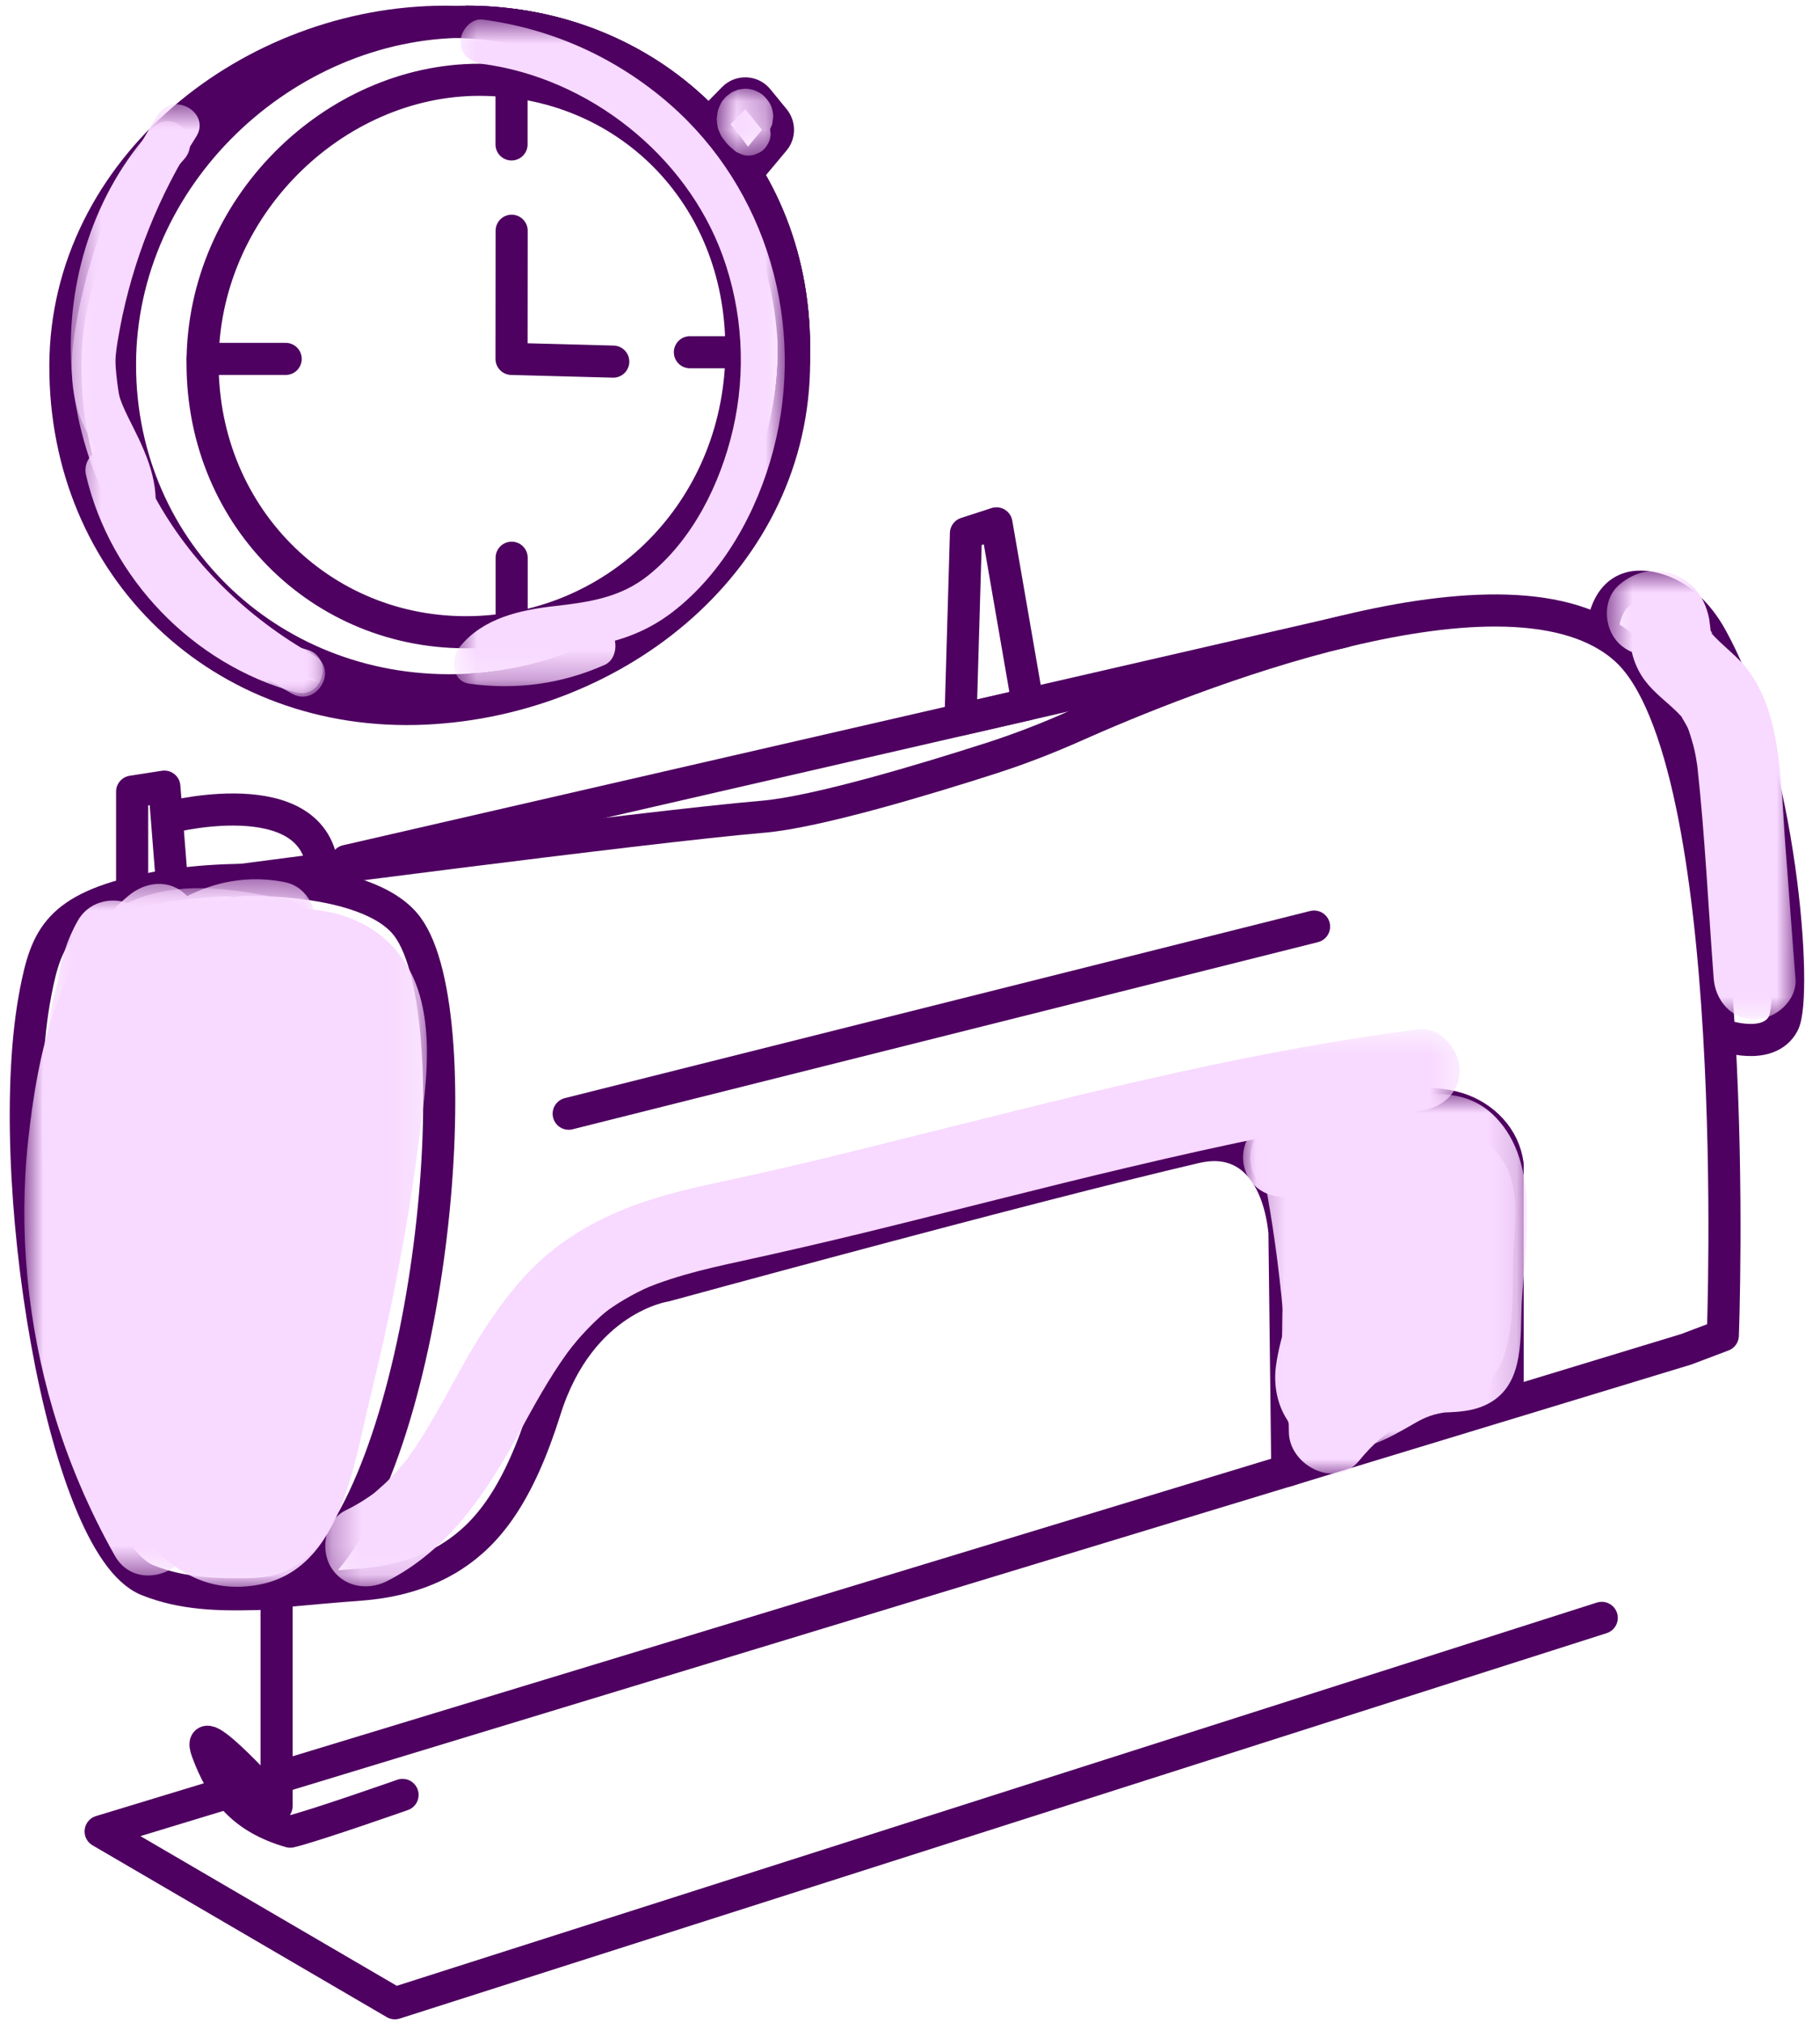 <svg width="63" height="70" viewBox="0 0 63 70" fill="none" xmlns="http://www.w3.org/2000/svg">
<path d="M1.234 34.333C1.603 32.445 2.007 31.432 5.092 30.781C7.934 30.184 12.761 30.263 14.1 32.064C16.384 35.133 15.002 50.044 11.082 54.189C10.497 54.809 9.673 55.139 8.821 55.162C7.608 55.193 6.325 55.174 5.1 54.679C2.145 53.478 0.037 40.491 1.234 34.337V34.333Z" stroke="#4E0160" stroke-width="1.111" stroke-linecap="round" stroke-linejoin="round"/>
<path d="M8.091 30.483C8.091 30.483 22.358 28.606 26.389 28.265C28.273 28.108 32.104 26.946 34.325 26.232C35.298 25.918 36.252 25.549 37.186 25.133C40.887 23.484 52.321 18.841 56.297 22.491C60.406 26.267 59.636 46.213 59.636 46.213L58.369 46.692L3.483 63.377L13.668 69.323L55.445 55.986" stroke="#4E0160" stroke-width="1.111" stroke-linecap="round" stroke-linejoin="round"/>
<path d="M4.574 30.883V27.394L5.689 27.221L5.936 30.357" stroke="#4E0160" stroke-width="1.111" stroke-linecap="round" stroke-linejoin="round"/>
<path d="M5.937 28.265C5.937 28.265 11.306 26.911 11.176 30.482" stroke="#4E0160" stroke-width="1.111" stroke-linecap="round" stroke-linejoin="round"/>
<path d="M46.523 21.856L11.996 29.792" stroke="#4E0160" stroke-width="1.111" stroke-linecap="round" stroke-linejoin="round"/>
<path d="M45.487 32.064L19.685 38.54" stroke="#4E0160" stroke-width="1.111" stroke-linecap="round" stroke-linejoin="round"/>
<path d="M41.794 39.631C44.259 38.831 47.426 37.802 50.119 38.273C51.037 38.434 51.854 39.07 52.117 39.965C52.148 40.071 52.172 40.181 52.187 40.295V48.352L44.561 50.892L44.463 42.708C44.463 42.708 44.471 42.693 44.467 42.685C44.275 40.664 43.242 39.325 41.488 39.682C41.449 39.69 41.413 39.698 41.374 39.706C35.577 41.056 23.025 44.494 23.025 44.494C23.025 44.494 20.086 44.914 18.869 48.792C17.951 51.712 16.899 53.05 15.666 53.847C14.716 54.459 13.594 54.754 12.467 54.836C10.827 54.958 8.821 55.162 8.821 55.162" stroke="#4E0160" stroke-width="1.111" stroke-linecap="round" stroke-linejoin="round"/>
<path d="M33.249 24.905L33.437 18.453L34.493 18.111L35.577 24.371L33.249 24.905Z" stroke="#4E0160" stroke-width="1.111" stroke-linecap="round" stroke-linejoin="round"/>
<path d="M59.64 35.824C59.64 35.824 61.214 36.393 61.728 35.42C62.227 34.482 61.689 26.452 59.22 22.028C58.784 21.251 58.125 20.58 57.261 20.364C56.48 20.172 55.648 20.352 55.452 21.856" stroke="#4E0160" stroke-width="1.111" stroke-linecap="round" stroke-linejoin="round"/>
<path d="M9.574 55.162V62.498C9.574 62.498 6.666 59.236 7.172 60.61C7.679 61.983 8.413 62.914 10.046 63.385C10.815 63.208 13.935 62.113 13.935 62.113" stroke="#4E0160" stroke-width="1.111" stroke-linecap="round" stroke-linejoin="round"/>
<g style="mix-blend-mode:multiply">
<mask id="mask0_897_1043" style="mask-type:luminance" maskUnits="userSpaceOnUse" x="55" y="19" width="8" height="17">
<path d="M62.153 19.76H55.622V35.271H62.153V19.76Z" fill="white"/>
</mask>
<g mask="url(#mask0_897_1043)">
<path d="M62.149 33.854C62.032 32.315 61.918 30.781 61.8 29.242C61.694 27.849 61.682 26.393 61.341 25.031C61.188 24.407 60.933 23.779 60.556 23.253C60.167 22.711 59.641 22.374 59.21 21.879C59.355 22.048 59.163 21.683 59.229 21.922C59.229 21.934 59.229 21.946 59.229 21.962C59.21 21.777 59.19 21.596 59.163 21.412C59.08 21.004 58.919 20.623 58.621 20.325C57.887 19.583 56.8 19.567 56.031 20.254C55.458 20.765 55.512 21.738 56.031 22.256C56.6 22.825 57.459 22.766 58.036 22.256C58.06 22.232 58.087 22.213 58.111 22.189C57.903 22.311 57.695 22.433 57.487 22.554C57.075 22.648 56.776 22.535 56.592 22.221C56.466 22.166 56.403 22.083 56.403 21.977C56.411 21.977 56.454 22.425 56.474 22.507C56.537 22.813 56.655 23.116 56.823 23.382C57.126 23.861 57.549 24.167 57.954 24.544C58.024 24.607 58.091 24.678 58.154 24.744C58.437 25.043 58.115 24.662 58.236 24.858C58.299 24.96 58.358 25.062 58.413 25.168C58.432 25.211 58.452 25.255 58.476 25.298C58.432 25.203 58.432 25.2 58.468 25.294C58.546 25.525 58.613 25.761 58.664 26C58.692 26.122 58.711 26.244 58.731 26.365C58.739 26.416 58.746 26.463 58.754 26.514C58.739 26.408 58.739 26.408 58.754 26.511C59.021 28.948 59.135 31.413 59.32 33.858C59.378 34.619 59.928 35.275 60.736 35.275C61.459 35.275 62.212 34.627 62.153 33.858" fill="#F8D9FF"/>
</g>
</g>
<g style="mix-blend-mode:multiply">
<mask id="mask1_897_1043" style="mask-type:luminance" maskUnits="userSpaceOnUse" x="1" y="30" width="14" height="25">
<path d="M14.776 30.738H1.506V54.919H14.776V30.738Z" fill="white"/>
</mask>
<g mask="url(#mask1_897_1043)">
<path d="M9.826 31.114C8.335 30.812 6.804 30.537 5.301 30.926C3.915 31.287 2.746 32.194 2.177 33.516C1.627 34.792 1.604 36.232 1.549 37.602C1.494 38.941 1.49 40.279 1.564 41.617C1.713 44.329 2.149 47.065 3.111 49.612C4.057 52.116 5.736 55.472 8.994 54.832C11.785 54.287 12.24 50.703 12.793 48.447C13.5 45.574 14.081 42.677 14.465 39.741C14.771 37.402 15.345 34.219 13.288 32.465C12.232 31.566 10.87 31.342 9.524 31.503C8.347 31.644 6.981 31.864 5.972 32.527C5.289 32.979 4.775 33.65 4.622 34.462C4.453 35.349 4.712 36.166 5.101 36.958C5.387 37.539 5.784 38.093 5.952 38.634C6.149 39.266 6.172 39.831 6.117 40.573C6.019 41.896 5.505 43.387 5.23 44.792C4.916 46.398 4.783 48.093 5.387 49.648C5.662 50.362 6.341 50.852 7.13 50.637C7.848 50.44 8.347 49.628 8.119 48.894C7.244 46.099 6.466 43.274 5.791 40.424C5.466 39.047 5.132 37.665 4.889 36.272C4.838 35.969 4.826 35.926 4.798 35.593C4.775 35.298 4.759 35 4.771 34.702C4.783 34.317 4.783 34.309 4.865 33.983C4.904 33.834 4.944 33.677 5.006 33.536C4.924 33.72 5.152 33.289 5.14 33.304H2.695C5.089 37.382 6.231 42.01 6.05 46.724L8.833 46.347C8.127 42.775 7.966 39.113 8.295 35.479L5.513 35.856C6.93 39.235 7.565 42.748 7.401 46.386H10.234C9.697 42.304 9.575 38.179 9.873 34.074C8.947 34.199 8.017 34.325 7.091 34.45C8.248 38.265 8.115 42.261 7.981 46.233H10.815C10.537 41.904 10.568 37.559 10.909 33.238C10.105 33.571 9.296 33.905 8.492 34.239C8.853 34.67 9.383 35.585 9.575 36.099C9.865 36.86 10.058 37.637 10.199 38.438C10.226 38.619 10.23 38.65 10.219 38.54C10.234 38.658 10.246 38.776 10.258 38.889C10.285 39.145 10.305 39.4 10.317 39.655C10.344 40.165 10.352 40.679 10.344 41.19C10.329 42.182 10.258 43.175 10.175 44.168C10.05 45.703 9.975 47.316 9.296 48.588C9.21 48.749 9.116 48.902 9.018 49.055C8.912 49.204 8.9 49.228 8.974 49.122C8.853 49.231 8.849 49.247 8.959 49.165C8.81 49.247 8.806 49.259 8.947 49.204C8.692 49.267 8.794 49.279 9.245 49.239C9.602 49.361 9.81 49.573 9.869 49.875C9.869 49.765 9.869 49.651 9.877 49.542C9.901 48.533 9.928 47.52 9.956 46.512C9.029 46.637 8.099 46.763 7.173 46.888C7.75 48.682 7.495 50.468 6.408 52.065C7.149 51.971 7.891 51.873 8.633 51.779C8.472 51.653 8.327 51.516 8.182 51.371C8.158 51.347 8.029 51.19 8.115 51.304C8.036 51.202 7.974 51.092 7.911 50.982C7.895 50.959 7.785 50.735 7.817 50.809C7.848 50.88 7.766 50.648 7.754 50.621C7.722 50.523 7.699 50.425 7.679 50.327C7.624 50.071 7.695 50.637 7.66 50.173C6.855 50.507 6.047 50.841 5.242 51.174C5.352 51.308 5.607 51.716 5.693 51.912C5.701 51.928 5.807 52.226 5.839 52.332C5.854 52.391 5.964 52.889 5.941 52.725C6.043 53.482 6.521 54.142 7.357 54.142C8.15 54.142 8.743 53.494 8.774 52.725C8.806 51.9 8.837 51.076 8.869 50.252C7.989 50.491 7.11 50.727 6.227 50.966C6.549 51.52 6.647 52.006 6.612 52.67C7.491 52.43 8.37 52.195 9.253 51.955C8.712 51.076 8.362 50.244 8.119 49.235C7.954 48.556 7.236 48.121 6.565 48.219C5.842 48.329 5.383 48.89 5.336 49.608C5.281 50.46 5.528 51.355 6.031 52.046C6.478 52.662 7.263 52.968 7.97 52.556C8.582 52.199 8.931 51.241 8.476 50.617C8.311 50.389 8.256 50.272 8.205 50.142C8.186 50.091 8.146 49.914 8.17 50.068C8.146 49.918 8.158 49.757 8.17 49.608L5.387 49.985C5.678 51.178 6.16 52.336 6.808 53.38C7.565 54.609 9.371 54.055 9.449 52.666C9.512 51.567 9.23 50.48 8.68 49.53C7.958 48.282 6.094 48.87 6.043 50.244C6.011 51.068 5.98 51.893 5.948 52.717H8.782C8.602 51.359 8.131 50.221 7.251 49.161C6.482 48.231 4.747 48.98 4.834 50.162C4.932 51.551 5.517 52.893 6.631 53.769C7.381 54.353 8.299 54.302 8.857 53.482C10.301 51.359 10.69 48.564 9.905 46.123C9.418 44.612 7.165 44.871 7.122 46.5C7.098 47.446 7.071 48.395 7.047 49.341C7.02 50.444 7.263 51.622 8.492 51.963C10.56 52.536 11.859 50.123 12.358 48.525C12.876 46.88 12.943 45.095 13.068 43.387C13.213 41.421 13.245 39.459 12.899 37.508C12.558 35.557 11.757 33.74 10.489 32.217C10.136 31.789 9.414 31.715 8.943 31.923C8.398 32.162 8.119 32.633 8.072 33.218C7.73 37.543 7.699 41.884 7.978 46.213C8.025 46.979 8.594 47.63 9.394 47.63C10.195 47.63 10.784 46.983 10.811 46.213C10.953 42.022 11.055 37.736 9.822 33.677C9.618 33.006 8.971 32.559 8.268 32.661C7.542 32.771 7.091 33.332 7.04 34.05C6.741 38.156 6.863 42.281 7.401 46.362C7.503 47.12 7.981 47.779 8.818 47.779C9.653 47.779 10.199 47.132 10.234 46.362C10.407 42.516 9.732 38.627 8.244 35.078C7.97 34.427 7.448 33.948 6.69 34.066C5.956 34.176 5.528 34.737 5.462 35.455C5.108 39.341 5.344 43.25 6.101 47.077C6.235 47.76 7.008 48.188 7.656 48.089C8.362 47.983 8.857 47.418 8.884 46.7C9.084 41.519 7.766 36.319 5.144 31.852C4.61 30.942 3.228 30.926 2.699 31.852C1.176 34.509 2.287 37.838 2.93 40.597C3.637 43.635 4.457 46.645 5.391 49.624L8.123 48.87C7.746 47.893 7.73 46.873 7.903 45.868C8.099 44.718 8.449 43.599 8.68 42.457C8.935 41.197 9.065 39.937 8.865 38.662C8.684 37.492 8.084 36.531 7.546 35.502C7.487 35.389 7.42 35.267 7.377 34.996C7.412 35.235 7.377 34.988 7.389 34.953C7.279 35.196 7.389 34.831 7.397 34.953C7.408 35.133 7.487 34.666 7.389 34.972C7.424 34.859 7.522 34.859 7.397 34.945C7.503 34.867 7.624 34.808 7.742 34.749C7.526 34.855 7.86 34.709 7.911 34.694C8.339 34.556 8.782 34.458 9.226 34.368C9.351 34.344 9.473 34.321 9.599 34.301C9.893 34.25 9.74 34.282 9.673 34.289C9.971 34.254 10.266 34.262 10.564 34.254C10.823 34.25 10.697 34.258 10.619 34.246C10.76 34.266 10.894 34.309 11.031 34.341C11.066 34.348 11.278 34.439 11.086 34.352C11.192 34.399 11.298 34.462 11.392 34.529C11.573 34.654 11.243 34.337 11.482 34.623C11.663 34.839 11.553 34.694 11.518 34.647C11.596 34.757 11.659 34.874 11.722 34.992C11.612 34.78 11.757 35.094 11.777 35.157C11.804 35.243 11.828 35.334 11.848 35.424C11.851 35.44 11.926 35.891 11.891 35.6C11.914 35.789 11.926 35.981 11.93 36.173C11.946 36.731 11.899 37.284 11.844 37.838C11.604 40.275 11.18 42.693 10.658 45.091C10.395 46.288 10.109 47.481 9.807 48.67C9.665 49.231 9.52 49.793 9.367 50.35C9.308 50.57 9.241 50.79 9.167 51.006C9.135 51.092 9.108 51.178 9.073 51.265C9.167 51.025 8.986 51.433 8.959 51.48C8.904 51.579 8.849 51.673 8.786 51.763C8.908 51.575 8.81 51.743 8.77 51.783C8.743 51.81 8.433 52.065 8.672 51.9C8.602 51.947 8.523 51.998 8.449 52.034C8.692 51.92 8.26 52.046 8.425 52.038C8.613 52.03 8.131 52.038 8.17 52.038C8.37 52.05 8.142 52.034 8.103 52.022C8.005 51.998 7.907 51.967 7.813 51.932C7.895 51.963 7.891 51.959 7.805 51.916C7.071 51.528 6.651 50.66 6.235 49.757C5.364 47.873 4.791 45.507 4.559 43.489C4.265 40.919 4.269 38.289 4.5 35.71C4.516 35.549 4.547 35.353 4.618 35.063C4.689 34.78 4.747 34.592 4.838 34.454C5.006 34.195 4.975 34.195 5.234 33.98C5.415 33.826 4.995 34.093 5.364 33.897C5.497 33.826 5.619 33.748 5.76 33.689C5.572 33.764 5.87 33.666 5.913 33.65C6.082 33.599 6.255 33.559 6.427 33.532C6.361 33.544 6.207 33.54 6.498 33.528C6.682 33.52 6.871 33.508 7.055 33.512C7.75 33.524 8.394 33.662 9.077 33.799C9.826 33.948 10.607 33.583 10.819 32.81C11.011 32.111 10.584 31.22 9.83 31.067" fill="#F8D9FF"/>
</g>
</g>
<g style="mix-blend-mode:multiply">
<mask id="mask2_897_1043" style="mask-type:luminance" maskUnits="userSpaceOnUse" x="0" y="30" width="11" height="25">
<path d="M10.945 30.424H0.847V54.518H10.945V30.424Z" fill="white"/>
</mask>
<g mask="url(#mask2_897_1043)">
<path d="M9.905 30.537C8.155 30.165 6.463 30.749 5.148 31.931C3.853 33.093 3.17 34.816 2.848 36.491C2.177 40.02 2.204 43.764 2.632 47.32C2.883 49.408 3.272 51.469 3.829 53.498C4.693 53.133 5.556 52.768 6.42 52.407C3.731 47.634 2.899 41.747 4.394 36.476C4.795 35.071 5.321 33.925 6.459 32.99C7.052 32.504 6.961 31.491 6.459 30.989C5.874 30.404 5.05 30.502 4.457 30.989C2.004 33.002 1.294 36.491 0.972 39.486C0.638 42.599 0.952 45.809 1.839 48.808C2.357 50.554 3.08 52.25 3.975 53.835C4.763 55.237 6.989 54.295 6.565 52.744C5.725 49.687 5.262 46.61 5.195 43.446C5.16 41.845 5.227 40.24 5.387 38.642C5.517 37.374 5.764 35.879 6.455 34.757C6.659 34.427 6.683 34.388 6.989 34.089C7.036 34.042 7.326 33.783 7.213 33.873C7.366 33.752 7.538 33.646 7.711 33.548C7.774 33.512 7.841 33.477 7.907 33.446C8.119 33.336 7.75 33.497 7.974 33.414C8.135 33.355 8.296 33.312 8.461 33.269C8.5 33.257 8.735 33.23 8.512 33.253C8.606 33.245 8.704 33.242 8.798 33.238C8.869 33.238 8.943 33.238 9.014 33.245C9.265 33.261 8.704 33.179 9.144 33.269C9.893 33.43 10.674 33.049 10.886 32.28C11.079 31.573 10.651 30.698 9.897 30.537" fill="#F8D9FF"/>
</g>
</g>
<g style="mix-blend-mode:multiply">
<mask id="mask3_897_1043" style="mask-type:luminance" maskUnits="userSpaceOnUse" x="11" y="35" width="40" height="20">
<path d="M50.527 35.608H11.263V54.895H50.527V35.608Z" fill="white"/>
</mask>
<g mask="url(#mask3_897_1043)">
<path d="M13.386 54.719C15.521 53.643 16.82 51.669 17.939 49.64C18.473 48.67 18.999 47.693 19.65 46.798C19.689 46.747 19.89 46.488 19.756 46.657C19.843 46.551 19.929 46.445 20.015 46.343C20.211 46.119 20.419 45.899 20.635 45.695C20.875 45.468 21 45.366 21.204 45.228C21.483 45.04 21.773 44.871 22.072 44.718C22.209 44.647 22.351 44.581 22.492 44.522C22.358 44.577 22.684 44.447 22.727 44.431C23.045 44.314 23.367 44.212 23.693 44.117C24.329 43.933 24.98 43.788 25.628 43.647C27.084 43.329 28.532 42.995 29.98 42.642C33.003 41.904 36.009 41.115 39.039 40.401C42.355 39.616 45.782 38.878 49.11 38.454C49.868 38.36 50.527 37.873 50.527 37.037C50.527 36.346 49.876 35.522 49.11 35.62C42.768 36.429 36.59 38.089 30.396 39.623C28.929 39.989 27.457 40.35 25.981 40.675C24.662 40.966 23.324 41.213 22.048 41.676C20.671 42.175 19.415 42.885 18.382 43.937C17.531 44.808 16.836 45.833 16.228 46.885C15.607 47.956 15.058 49.071 14.367 50.099C14.285 50.221 14.198 50.342 14.112 50.464C14.077 50.515 14.038 50.566 13.998 50.617C14.085 50.503 14.061 50.542 13.983 50.629C13.775 50.868 13.567 51.108 13.335 51.328C13.225 51.429 13.111 51.528 13.001 51.626C12.994 51.634 12.825 51.767 12.943 51.677C13.053 51.59 12.844 51.748 12.825 51.759C12.546 51.956 12.256 52.124 11.95 52.273C11.267 52.619 11.074 53.58 11.443 54.212C11.851 54.907 12.695 55.064 13.382 54.722" fill="#F8D9FF"/>
</g>
</g>
<g style="mix-blend-mode:multiply">
<mask id="mask4_897_1043" style="mask-type:luminance" maskUnits="userSpaceOnUse" x="43" y="37" width="10" height="14">
<path d="M52.858 37.857H43.026V50.166H52.858V37.857Z" fill="white"/>
</mask>
<g mask="url(#mask4_897_1043)">
<path d="M47.061 47.312C47.273 46.355 47.43 45.393 47.551 44.42C47.654 43.607 47.767 42.763 47.728 41.943C47.681 41.013 47.422 40.087 46.747 39.416C46.041 38.717 45.032 38.403 44.066 38.67C43.328 38.874 42.873 39.675 43.077 40.412C43.297 41.217 44.062 41.523 44.82 41.401L47.395 40.997C47.822 40.931 48.25 40.864 48.682 40.793C48.898 40.758 49.11 40.722 49.326 40.691C49.506 40.664 49.412 40.675 49.369 40.679C49.494 40.664 49.659 40.683 49.781 40.656C49.887 40.632 49.797 40.632 49.675 40.569C49.691 40.577 49.82 40.734 49.746 40.628C49.659 40.503 49.808 40.742 49.824 40.77C49.903 40.911 49.832 40.781 49.824 40.75C49.848 40.813 49.867 40.883 49.887 40.95C49.942 41.142 49.969 41.307 49.977 41.394C50.059 42.237 49.958 43.101 49.91 43.945C49.863 44.812 49.808 45.68 49.765 46.547C49.757 46.731 49.702 46.626 49.765 46.563C49.824 46.488 49.887 46.413 49.946 46.339C50.012 46.17 50.13 46.08 50.299 46.068C50.534 45.946 50.48 46.033 50.334 46.029C50.24 46.029 50.138 46.037 50.04 46.045C49.596 46.084 49.145 46.151 48.721 46.284C48.301 46.421 47.889 46.602 47.508 46.826C47.347 46.92 47.19 47.022 47.033 47.12C46.967 47.159 46.896 47.199 46.825 47.242C46.406 47.489 46.884 47.226 46.668 47.316C46.496 47.387 46.723 47.328 46.719 47.332C46.676 47.332 46.629 47.336 46.586 47.34C46.625 47.348 46.664 47.359 46.7 47.367C46.661 47.422 46.515 47.246 46.629 47.355C46.723 47.45 46.849 47.571 46.939 47.669C47.053 47.799 46.912 47.591 46.928 47.603C46.896 47.579 47.065 47.827 46.959 47.658C46.884 47.544 46.928 47.779 46.959 47.634C46.978 47.544 46.998 47.458 47.022 47.371C47.532 45.499 48.156 43.65 48.725 41.794H45.993C46.492 43.705 46.994 45.617 47.493 47.528C47.889 49.051 50.334 48.768 50.275 47.151C50.236 46.103 50.197 45.056 50.158 44.008C50.142 43.556 50.103 43.105 50.118 42.654C50.118 42.571 50.126 42.489 50.134 42.406C50.126 42.532 50.122 42.575 50.142 42.422C50.185 42.112 50.067 42.516 50.142 42.383C50.209 42.269 50.02 42.504 49.985 42.532C49.275 42.124 48.564 41.715 47.854 41.307C47.862 42.446 47.865 43.584 47.873 44.718C47.877 45.46 48.521 46.17 49.29 46.135C50.056 46.099 50.711 45.515 50.707 44.718C50.699 43.58 50.691 42.446 50.688 41.307C50.68 40.287 49.471 39.474 48.556 40.083C47.434 40.832 47.253 42.026 47.3 43.285C47.347 44.573 47.398 45.86 47.446 47.148L50.228 46.771C49.73 44.859 49.227 42.948 48.729 41.036C48.368 39.651 46.398 39.73 45.997 41.036L45.04 44.165C44.73 45.177 44.31 46.213 44.168 47.269C44.004 48.502 44.604 49.754 45.883 50.079C47.077 50.382 48.011 49.797 49.004 49.232C49.341 49.039 49.636 48.922 50.095 48.867C49.91 48.89 50.213 48.867 50.264 48.867C50.354 48.863 50.44 48.855 50.531 48.847C50.947 48.804 51.308 48.714 51.661 48.49C52.779 47.772 52.615 46.217 52.677 45.063C52.791 43.042 53.337 40.287 51.775 38.666C50.703 37.555 49.282 37.849 47.928 38.065C46.641 38.269 45.354 38.47 44.066 38.674L44.82 41.405C45.102 41.327 44.773 41.39 44.698 41.39C44.667 41.374 44.635 41.354 44.604 41.339C44.726 41.417 44.753 41.429 44.686 41.366C44.565 41.276 44.82 41.492 44.84 41.523C44.663 41.288 44.891 41.712 44.812 41.507C44.918 41.786 44.894 41.727 44.906 42.026C44.918 42.312 44.898 42.599 44.879 42.881C44.792 44.141 44.612 45.315 44.337 46.563C44.176 47.285 44.553 48.129 45.326 48.305C46.044 48.47 46.896 48.089 47.069 47.316" fill="#F8D9FF"/>
</g>
</g>
<g style="mix-blend-mode:multiply">
<mask id="mask5_897_1043" style="mask-type:luminance" maskUnits="userSpaceOnUse" x="43" y="38" width="10" height="14">
<path d="M52.457 38.344H43.276V51.002H52.457V38.344Z" fill="white"/>
</mask>
<g mask="url(#mask5_897_1043)">
<path d="M45.063 41.425C46.373 41.197 47.83 41.248 49.141 41.57C49.29 41.605 49.439 41.649 49.584 41.692C49.733 41.743 49.765 41.755 49.678 41.723C49.596 41.692 49.619 41.712 49.757 41.778C49.749 41.77 49.608 41.621 49.6 41.617C49.6 41.515 49.6 41.519 49.608 41.617C49.615 41.696 49.615 41.774 49.615 41.853C49.619 42.618 49.557 43.387 49.525 44.149C49.51 44.526 49.494 44.906 49.478 45.283C49.47 45.456 49.466 45.625 49.455 45.793C49.447 45.895 49.447 45.895 49.462 45.793C49.447 45.892 49.423 45.99 49.392 46.084C49.349 46.076 49.529 45.876 49.521 45.892C49.482 45.915 49.443 45.935 49.404 45.958C49.529 45.907 49.513 45.911 49.352 45.97C49.074 46.044 48.791 46.123 48.517 46.213C47.17 46.669 45.946 47.469 45.031 48.56C45.836 48.894 46.644 49.228 47.449 49.561C47.417 46.139 47.049 42.724 46.37 39.372C45.581 39.831 44.792 40.291 44.003 40.75C45.388 42.41 46.044 44.73 46.107 46.896C46.13 47.662 46.742 48.313 47.523 48.313C48.304 48.313 48.936 47.666 48.94 46.896C48.948 45.267 48.956 43.642 48.964 42.018C48.085 42.257 47.206 42.496 46.322 42.732C47.335 44.055 47.618 45.581 47.928 47.253C48.057 47.936 48.842 48.364 49.482 48.266C50.181 48.16 50.699 47.595 50.711 46.877C50.746 44.969 50.777 43.062 50.812 41.15C49.933 41.39 49.05 41.629 48.171 41.864C48.501 42.324 48.642 42.61 48.756 43.081C48.834 43.395 48.842 43.929 48.791 44.196C48.65 44.946 49.003 45.723 49.78 45.939C50.475 46.127 51.378 45.703 51.523 44.95C51.821 43.383 51.566 41.747 50.62 40.436C50.247 39.918 49.67 39.608 49.019 39.784C48.41 39.953 47.99 40.526 47.979 41.15C47.944 43.058 47.912 44.965 47.877 46.877L50.66 46.5C50.322 44.687 49.914 42.799 48.768 41.303C48.379 40.793 47.83 40.471 47.166 40.652C46.566 40.817 46.13 41.398 46.126 42.018C46.118 43.646 46.111 45.271 46.103 46.896H48.936C48.85 43.913 47.928 41.052 46.005 38.748C45.608 38.273 44.796 38.23 44.289 38.525C43.724 38.854 43.512 39.506 43.638 40.126C44.27 43.234 44.588 46.386 44.615 49.561C44.627 50.703 46.217 51.543 47.033 50.562C47.559 49.93 47.936 49.604 48.623 49.228C48.999 49.023 49.105 48.98 49.56 48.851C49.953 48.737 50.334 48.635 50.707 48.458C52.618 47.559 52.316 45.15 52.39 43.387C52.426 42.516 52.571 41.554 52.284 40.711C51.939 39.686 51.068 39.137 50.067 38.87C48.183 38.364 46.22 38.348 44.309 38.681C43.555 38.811 43.132 39.737 43.32 40.424C43.54 41.221 44.305 41.543 45.063 41.413" fill="#F8D9FF"/>
</g>
</g>
<g style="mix-blend-mode:multiply">
<mask id="mask6_897_1043" style="mask-type:luminance" maskUnits="userSpaceOnUse" x="43" y="38" width="6" height="13">
<path d="M48.499 38.591H43.46V50.421H48.499V38.591Z" fill="white"/>
</mask>
<g mask="url(#mask6_897_1043)">
<path d="M44.491 41.382C44.648 41.437 44.656 41.437 44.511 41.382C44.585 41.421 44.66 41.46 44.734 41.507C44.868 41.602 44.876 41.602 44.758 41.507C44.825 41.562 44.887 41.621 44.946 41.68C45.009 41.739 45.064 41.806 45.123 41.868C45.048 41.766 45.04 41.759 45.099 41.841C45.186 41.967 45.268 42.096 45.339 42.23C45.378 42.308 45.417 42.387 45.453 42.465C45.394 42.328 45.394 42.34 45.453 42.492C45.504 42.681 45.555 42.865 45.602 43.058C45.661 43.297 45.621 43.058 45.641 43.321C45.657 43.536 45.668 43.752 45.672 43.968C45.68 44.789 45.594 45.613 45.531 46.429C45.5 46.818 45.472 47.206 45.441 47.599C45.437 47.654 45.425 48.219 45.394 48.227C45.386 48.14 45.409 48.066 45.46 47.999C46.292 47.74 46.512 47.599 46.124 47.571C46.363 47.634 46.599 47.701 46.838 47.764C47.168 48.596 47.313 48.823 47.278 48.447C47.278 48.388 47.27 48.329 47.266 48.274C47.258 48.129 47.25 47.983 47.246 47.838C47.234 47.548 47.227 47.257 47.219 46.967C47.207 46.355 47.211 45.746 47.23 45.138C47.266 43.945 47.364 42.759 47.513 41.578C46.709 41.912 45.9 42.245 45.095 42.579C45.248 42.7 45.401 42.826 45.555 42.948C46.132 43.411 47.003 43.552 47.556 42.948C48.031 42.434 48.172 41.441 47.556 40.946C47.403 40.825 47.25 40.699 47.097 40.577C46.642 40.208 46.12 40.043 45.551 40.283C44.989 40.522 44.754 40.997 44.679 41.578C44.491 43.077 44.389 44.588 44.381 46.099C44.373 47.575 44.055 50.417 46.226 50.425C47.176 50.425 47.945 49.703 48.145 48.8C48.31 48.066 48.298 47.265 48.357 46.519C48.471 45.04 48.644 43.536 48.279 42.077C47.882 40.503 46.795 39.176 45.241 38.654C44.538 38.419 43.663 38.925 43.498 39.643C43.317 40.428 43.733 41.135 44.487 41.386" fill="#F8D9FF"/>
</g>
</g>
<path d="M27.488 12.012C27.488 18.57 22.413 23.575 16.141 23.873C9.527 24.187 4.154 19.183 4.154 12.624C4.154 6.066 9.865 0.752 16.141 0.752C22.417 0.752 27.488 5.454 27.488 12.012Z" stroke="#4E0160" stroke-width="1.111" stroke-miterlimit="10"/>
<path d="M27.488 12.507C27.488 19.352 21.385 24.21 14.709 24.521C7.667 24.846 2.239 19.642 2.263 12.644C2.286 5.799 8.723 0.752 15.407 0.752C22.091 0.752 27.488 5.662 27.488 12.507Z" stroke="#4E0160" stroke-width="1.111" stroke-miterlimit="10"/>
<path d="M25.667 12.067C25.667 17.487 21.608 21.624 16.596 21.867C11.309 22.126 7.012 17.994 7.012 12.573C7.012 7.153 11.576 2.761 16.592 2.761C21.608 2.761 25.663 6.647 25.663 12.067H25.667Z" stroke="#4E0160" stroke-width="1.111" stroke-miterlimit="10"/>
<path d="M16.137 0.752C22.413 0.752 27.483 5.454 27.483 12.012C27.483 18.57 22.409 23.579 16.137 23.873" stroke="#4E0160" stroke-width="1.111" stroke-miterlimit="10"/>
<path d="M16.137 0.752C22.413 0.752 27.483 5.454 27.483 12.012C27.483 18.57 22.409 23.579 16.137 23.873" stroke="#4E0160" stroke-width="1.111" stroke-miterlimit="10"/>
<path d="M17.707 2.789V4.998" stroke="#4E0160" stroke-width="1.111" stroke-linecap="round" stroke-linejoin="round"/>
<path d="M17.711 19.3V21.506" stroke="#4E0160" stroke-width="1.111" stroke-linecap="round" stroke-linejoin="round"/>
<path d="M23.881 12.189H25.667" stroke="#4E0160" stroke-width="1.111" stroke-linecap="round" stroke-linejoin="round"/>
<path d="M7.016 12.42H9.889" stroke="#4E0160" stroke-width="1.111" stroke-linecap="round" stroke-linejoin="round"/>
<path d="M17.711 7.985L17.707 12.42L21.228 12.514" stroke="#4E0160" stroke-width="1.111" stroke-linecap="round" stroke-linejoin="round"/>
<path d="M25.835 6.007L26.797 4.857C26.974 4.649 26.974 4.343 26.801 4.131L26.236 3.44C26.024 3.177 25.627 3.161 25.392 3.401L24.524 4.284" stroke="#4E0160" stroke-width="1.111" stroke-miterlimit="10"/>
<g style="mix-blend-mode:multiply">
<mask id="mask7_897_1043" style="mask-type:luminance" maskUnits="userSpaceOnUse" x="2" y="3" width="10" height="21">
<path d="M11.18 3.609H2.486V23.995H11.18V3.609Z" fill="white"/>
</mask>
<g mask="url(#mask7_897_1043)">
<path d="M5.473 3.966C4.151 6.046 3.197 8.37 2.714 10.787C2.463 12.047 2.318 13.311 2.812 14.532C3.224 15.544 4.143 16.667 3.782 17.813C4.249 17.75 4.712 17.691 5.179 17.628C4.912 17.036 4.641 16.443 4.374 15.851C4.006 15.034 2.789 15.631 2.977 16.439C3.817 20.027 6.678 22.982 10.226 23.959C11.176 24.222 11.581 22.747 10.631 22.484C7.573 21.64 5.167 19.112 4.449 16.031C3.982 16.227 3.519 16.424 3.052 16.62C3.319 17.212 3.59 17.805 3.856 18.398C4.143 19.034 5.073 18.79 5.254 18.217C5.634 17.004 5.144 15.847 4.602 14.771C4.355 14.281 4.096 13.786 4.017 13.233C3.927 12.613 4.037 11.969 4.151 11.361C4.598 8.998 5.497 6.761 6.788 4.735C7.318 3.903 5.995 3.138 5.47 3.966" fill="#F8D9FF"/>
</g>
</g>
<g style="mix-blend-mode:multiply">
<mask id="mask8_897_1043" style="mask-type:luminance" maskUnits="userSpaceOnUse" x="2" y="4" width="10" height="21">
<path d="M11.247 4.19H2.447V24.105H11.247V4.19Z" fill="white"/>
</mask>
<g mask="url(#mask8_897_1043)">
<path d="M10.874 22.68C6.227 20.078 2.919 14.889 4.292 9.461C4.661 7.997 5.356 6.631 6.372 5.512C7.032 4.786 5.956 3.703 5.293 4.433C3.252 6.678 2.283 9.736 2.475 12.75C2.671 15.792 4.029 18.61 6.074 20.843C7.232 22.103 8.61 23.166 10.105 24.003C10.965 24.485 11.734 23.163 10.878 22.684" fill="#F8D9FF"/>
</g>
</g>
<g style="mix-blend-mode:multiply">
<mask id="mask9_897_1043" style="mask-type:luminance" maskUnits="userSpaceOnUse" x="24" y="3" width="3" height="3">
<path d="M26.773 3.071H24.818V5.383H26.773V3.071Z" fill="white"/>
</mask>
<g mask="url(#mask9_897_1043)">
<path d="M26.451 4.076C26.372 4.009 26.294 3.942 26.231 3.864C26.27 3.915 26.31 3.966 26.349 4.017C26.317 3.974 26.29 3.931 26.27 3.884C26.298 3.942 26.321 4.005 26.349 4.064C26.337 4.037 26.329 4.005 26.325 3.974C26.333 4.041 26.345 4.111 26.353 4.178C26.349 4.147 26.349 4.111 26.353 4.08C26.345 4.147 26.333 4.213 26.325 4.284C26.329 4.253 26.337 4.221 26.349 4.19C26.321 4.249 26.298 4.311 26.27 4.37C26.282 4.347 26.294 4.327 26.306 4.304L26.188 4.457C26.188 4.457 26.215 4.425 26.231 4.41C26.18 4.449 26.129 4.488 26.078 4.527C26.094 4.516 26.11 4.508 26.125 4.5C26.066 4.527 26.003 4.551 25.941 4.578C25.956 4.57 25.968 4.567 25.984 4.567C25.917 4.574 25.846 4.586 25.78 4.594C25.796 4.594 25.807 4.594 25.823 4.594C25.756 4.586 25.689 4.574 25.619 4.567C25.635 4.567 25.65 4.574 25.666 4.578C25.607 4.551 25.544 4.527 25.485 4.5C25.501 4.508 25.517 4.516 25.529 4.527C25.478 4.488 25.427 4.449 25.375 4.41C25.391 4.421 25.407 4.437 25.419 4.453L25.297 4.3C25.297 4.3 25.321 4.331 25.328 4.351C25.301 4.292 25.277 4.229 25.25 4.17C25.258 4.186 25.262 4.202 25.262 4.217C25.254 4.15 25.242 4.08 25.234 4.013C25.234 4.025 25.234 4.041 25.234 4.052C25.242 3.986 25.254 3.919 25.262 3.848C25.262 3.86 25.258 3.868 25.254 3.876C25.281 3.817 25.305 3.754 25.332 3.695C25.328 3.707 25.321 3.715 25.317 3.723C25.356 3.672 25.395 3.621 25.434 3.57C25.43 3.577 25.423 3.581 25.419 3.589C25.344 3.66 25.293 3.742 25.262 3.836C25.215 3.927 25.191 4.025 25.195 4.131C25.191 4.237 25.211 4.335 25.262 4.425C25.293 4.519 25.344 4.602 25.419 4.672C25.564 4.806 25.756 4.904 25.96 4.896C26.027 4.888 26.098 4.877 26.164 4.869C26.294 4.833 26.408 4.767 26.502 4.672C26.506 4.669 26.51 4.665 26.514 4.661C26.549 4.625 26.608 4.543 26.639 4.5C26.647 4.492 26.651 4.48 26.655 4.472C26.675 4.429 26.722 4.327 26.733 4.284C26.733 4.284 26.733 4.276 26.733 4.272C26.741 4.241 26.749 4.154 26.749 4.158C26.749 4.135 26.765 4.08 26.765 4.041C26.765 3.88 26.718 3.683 26.628 3.546C26.533 3.405 26.419 3.271 26.262 3.193C26.192 3.157 26.11 3.114 26.027 3.099C25.956 3.083 25.874 3.067 25.799 3.071C25.792 3.071 25.788 3.071 25.784 3.071C25.725 3.075 25.623 3.087 25.568 3.099C25.556 3.099 25.544 3.106 25.532 3.11C25.466 3.138 25.391 3.161 25.328 3.197C25.293 3.216 25.254 3.252 25.223 3.275C25.191 3.303 25.148 3.326 25.116 3.362C25.058 3.424 25.003 3.491 24.959 3.566C24.952 3.577 24.948 3.589 24.944 3.601C24.912 3.668 24.877 3.742 24.854 3.813C24.838 3.868 24.834 3.927 24.826 3.982C24.818 4.041 24.806 4.099 24.81 4.162C24.818 4.237 24.826 4.315 24.842 4.39C24.842 4.402 24.846 4.417 24.85 4.429C24.85 4.441 24.857 4.453 24.861 4.464C24.889 4.539 24.92 4.618 24.959 4.692C24.975 4.724 24.995 4.755 25.018 4.782C25.077 4.857 25.132 4.939 25.199 5.006C25.25 5.061 25.309 5.112 25.368 5.159C25.438 5.234 25.521 5.285 25.615 5.316C25.705 5.363 25.803 5.387 25.909 5.383C26.015 5.387 26.113 5.363 26.204 5.316C26.298 5.285 26.38 5.234 26.451 5.159C26.584 5.014 26.683 4.822 26.675 4.618C26.667 4.551 26.655 4.484 26.647 4.413C26.612 4.284 26.545 4.17 26.451 4.076Z" fill="#F8D9FF"/>
</g>
</g>
<g style="mix-blend-mode:multiply">
<mask id="mask10_897_1043" style="mask-type:luminance" maskUnits="userSpaceOnUse" x="15" y="0" width="13" height="24">
<path d="M27.163 0.677H15.718V23.751H27.163V0.677Z" fill="white"/>
</mask>
<g mask="url(#mask10_897_1043)">
<path d="M16.703 2.212C20.369 2.698 23.744 5.355 25.012 8.841C25.711 10.764 25.832 12.876 25.369 14.869C24.93 16.749 23.98 18.672 22.453 19.901C21.483 20.682 20.404 20.835 19.203 20.973C17.994 21.11 16.719 21.389 15.914 22.386C15.604 22.77 15.616 23.575 16.252 23.661C17.877 23.881 19.427 23.673 20.93 23.009C21.307 22.845 21.397 22.291 21.205 21.965C20.973 21.577 20.541 21.526 20.161 21.691C19.078 22.166 17.837 22.346 16.66 22.185C16.774 22.609 16.884 23.037 16.997 23.461C17.751 22.527 19.015 22.535 20.11 22.401C21.279 22.26 22.323 21.911 23.265 21.192C25.039 19.834 26.209 17.707 26.77 15.572C27.905 11.247 26.566 6.556 23.179 3.601C21.342 2 19.117 0.995 16.707 0.677C16.299 0.622 15.942 1.066 15.942 1.442C15.942 1.902 16.295 2.153 16.707 2.208" fill="#F8D9FF"/>
</g>
</g>
</svg>
